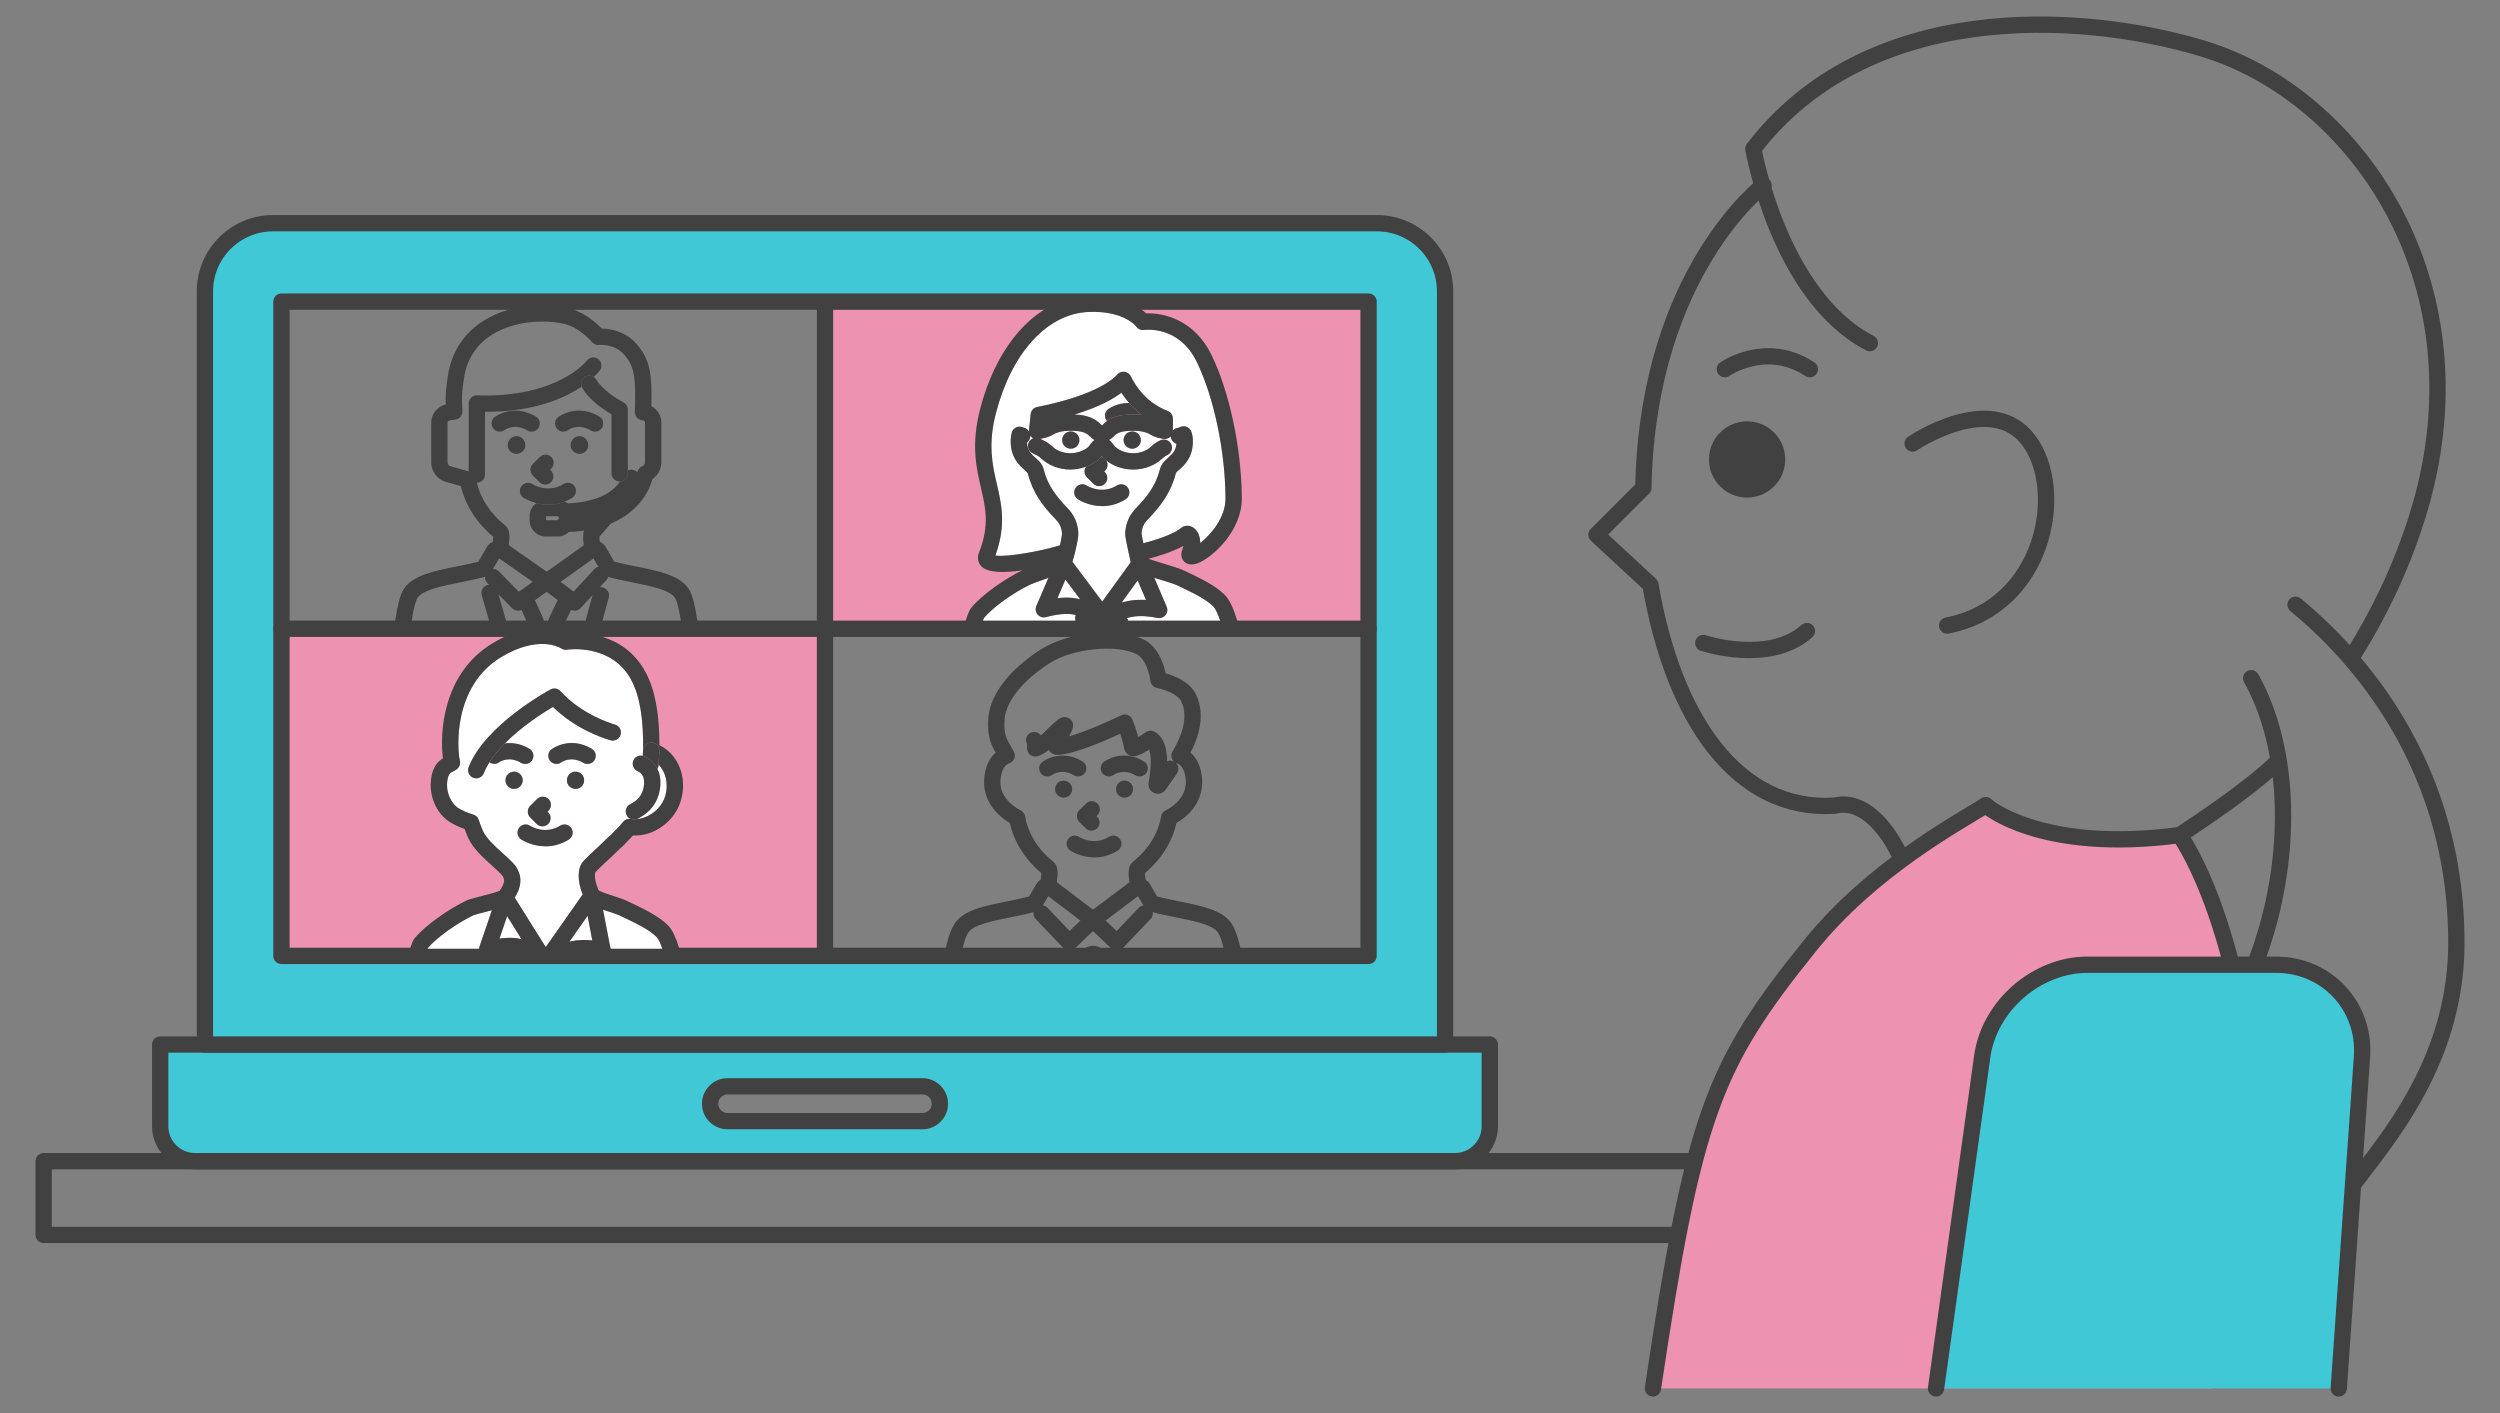 <?xml version="1.0" encoding="utf-8"?>
<!-- Generator: Adobe Illustrator 25.2.3, SVG Export Plug-In . SVG Version: 6.00 Build 0)  -->
<svg version="1.1" baseProfile="tiny" xmlns="http://www.w3.org/2000/svg" xmlns:xlink="http://www.w3.org/1999/xlink" x="0px"
	 y="0px" viewBox="0 0 230 130" overflow="visible" xml:space="preserve">
<rect x="0" y="0" width="230" height="130" fill="#808080" stroke="none"/>
<g id="footer">
</g>
<g id="back">
</g>
<g id="contents">
	<g>
		<g>
			<rect x="25.893" y="57.846" fill-rule="evenodd" fill="#ED92B1" width="50.007" height="29.961"/>
			<rect x="76.022" y="27.93" fill-rule="evenodd" fill="#ED92B1" width="50.007" height="29.961"/>
			
				<rect x="4.016" y="106.827" fill="none" stroke="#414141" stroke-width="1.5" stroke-linecap="round" stroke-linejoin="round" stroke-miterlimit="10" width="161.801" height="6.788"/>
			
				<path fill-rule="evenodd" fill="#41C8D7" stroke="#414141" stroke-width="1.5" stroke-linecap="round" stroke-linejoin="round" stroke-miterlimit="10" d="
				M14.738,96.098v7.527c0,1.761,1.441,3.202,3.202,3.202h115.92c1.761,0,3.202-1.441,3.202-3.202v-7.527H14.738z M84.867,103.145
				H66.934c-0.884,0-1.601-0.717-1.601-1.601c0-0.884,0.717-1.601,1.601-1.601h17.932c0.884,0,1.601,0.717,1.601,1.601
				C86.468,102.428,85.751,103.145,84.867,103.145z"/>
			
				<path fill-rule="evenodd" fill="#41C8D7" stroke="#414141" stroke-width="1.5" stroke-linecap="round" stroke-linejoin="round" stroke-miterlimit="10" d="
				M126.679,20.535H25.122c-3.46,0-6.269,2.809-6.269,6.269v69.294h114.095V26.804C132.948,23.344,130.139,20.535,126.679,20.535z
				 M125.908,87.942H125.9H25.893V27.749h100.014V87.942z"/>
			<g>
				<path fill="none" d="M45.354,52.348c0.004,0,0.008,0,0.012,0c0.194,0,0.389,0.075,0.536,0.225l1.833,1.872l1.272-0.918
					l-3.088-2.157L45.354,52.348z"/>
				<path fill="none" d="M54.886,34.971c0.021,0.04,0.568,1.015,2.48,2.05c0.242,0.131,0.393,0.384,0.393,0.66v5.6
					c0.183-0.087,0.398-0.105,0.603-0.023c0.109,0.044,0.202,0.111,0.275,0.192c0.002-0.011,0.004-0.021,0.007-0.031
					c0.055-0.247,0.231-0.449,0.468-0.538c0.119-0.044,0.231-0.215,0.231-0.315V38.86c0-0.074-0.087-0.173-0.16-0.184l-0.121-0.016
					c-0.395-0.052-0.68-0.403-0.65-0.8c0.011-0.143,0.014-0.372,0.019-0.742l0.002-0.128c0.033-2.258-0.059-3.354-1.07-4.431
					c-0.904-0.963-2.21-0.824-2.222-0.822c-0.258,0.035-0.516-0.069-0.68-0.272c-0.01-0.013-1.158-1.399-2.698-1.702
					c-2.402-0.471-5.059,0.003-6.767,1.211c-1.293,0.914-2.071,2.209-2.312,3.851c-0.148,1.007-0.203,1.66-0.177,2.118l0.036,0.886
					c0.016,0.387-0.267,0.723-0.65,0.774l-0.557,0.074c-0.073,0.01-0.16,0.109-0.16,0.183v3.707c0,0.115,0.131,0.288,0.242,0.319
					l1.704,0.481l0.001-6.245c0-0.204,0.083-0.398,0.229-0.539c0.146-0.142,0.331-0.23,0.547-0.21
					c7.411,0.24,10.061-3.156,10.087-3.19c0.248-0.33,0.716-0.399,1.048-0.153c0.331,0.246,0.403,0.71,0.16,1.043
					c-0.028,0.038-0.212,0.279-0.572,0.617C54.728,34.76,54.824,34.848,54.886,34.971z"/>
				<path fill="none" d="M51.574,53.53l1.2,0.895l1.902-2.061c0.104-0.112,0.233-0.186,0.371-0.22l-0.445-0.771L51.574,53.53z"/>
				<path fill="none" d="M53.65,49.592c-0.002-0.227-0.004-0.513,0.08-0.776c-0.442,0.063-0.904,0.107-1.386,0.129
					c-0.276,0.263-0.645,0.416-1.039,0.416h-1.073c-0.831,0-1.506-0.675-1.506-1.505v-0.363c0-0.494,0.243-0.93,0.612-1.205
					c-0.685-0.183-1.135-0.47-1.175-0.496c-0.345-0.229-0.438-0.695-0.208-1.04c0.229-0.344,0.693-0.437,1.037-0.21
					c0.07,0.044,1.409,0.877,2.857-0.012c0.352-0.217,0.814-0.107,1.032,0.246c0.217,0.353,0.107,0.815-0.246,1.032
					c-0.235,0.144-0.466,0.251-0.695,0.342c0.103,0.049,0.209,0.094,0.299,0.165c2.026-0.095,3.514-0.616,4.427-1.549
					c0.144-0.147,0.269-0.307,0.382-0.473c-0.014,0.001-0.026,0.008-0.04,0.008c-0.414,0-0.75-0.336-0.75-0.75v-5.43
					c-2.062-1.211-2.656-2.355-2.721-2.489c-0.011-0.023-0.009-0.047-0.018-0.07c-1.576,1.071-4.366,2.325-8.84,2.326
					c-0.02,0-0.04,0-0.059,0l-0.001,5.772c0,0.414-0.336,0.75-0.75,0.75c-0.001,0-0.002,0-0.003,0
					c0.357,1.482,1.266,2.861,2.593,3.917c0.414,0.329,0.411,0.882,0.409,1.18c-0.017,0.237-0.039,0.452-0.065,0.653l3.494,2.44
					l3.416-2.435C53.687,49.973,53.666,49.781,53.65,49.592z M53.311,41.755c-0.449,0-0.812-0.364-0.812-0.812
					s0.364-0.812,0.812-0.812s0.812,0.364,0.812,0.812S53.759,41.755,53.311,41.755z M51.36,38.366
					c0.07-0.052,1.711-1.271,3.774-0.048c0.356,0.211,0.474,0.671,0.263,1.027c-0.14,0.236-0.39,0.368-0.646,0.368
					c-0.13,0-0.262-0.034-0.382-0.105c-1.154-0.684-2.014-0.11-2.108-0.042c-0.334,0.239-0.801,0.169-1.045-0.159
					C50.972,39.076,51.034,38.615,51.36,38.366z M50.723,42.045c0.292,0.293,0.292,0.768,0,1.061l-0.112,0.112l0.082,0.082
					c0.292,0.293,0.292,0.768,0,1.061c-0.146,0.146-0.338,0.219-0.53,0.219s-0.384-0.073-0.531-0.22l-0.612-0.612
					c-0.292-0.293-0.292-0.768,0-1.061l0.643-0.642C49.955,41.753,50.43,41.752,50.723,42.045z M46.417,39.565
					c-0.334,0.239-0.802,0.169-1.045-0.159c-0.244-0.33-0.183-0.791,0.144-1.04c0.069-0.052,1.711-1.271,3.774-0.048
					c0.356,0.211,0.474,0.671,0.263,1.027c-0.14,0.236-0.39,0.368-0.646,0.368c-0.13,0-0.262-0.034-0.382-0.105
					C47.37,38.924,46.511,39.498,46.417,39.565z M46.705,40.942c0-0.449,0.364-0.812,0.812-0.812c0.449,0,0.812,0.364,0.812,0.812
					s-0.364,0.812-0.812,0.812C47.069,41.755,46.705,41.391,46.705,40.942z"/>
				<path fill="none" d="M50.227,47.856l1.079,0.005c0.041-0.077,0.094-0.145,0.157-0.203c-0.058-0.047-0.109-0.103-0.152-0.166
					l-1.078-0.005L50.227,47.856z"/>
				<path fill="#414141" d="M63.329,54.133c-0.848-1.22-2.731-1.599-4.913-2.039c-0.648-0.131-1.316-0.266-1.908-0.419l-0.768-1.331
					c-0.128-0.222-0.324-0.398-0.556-0.504c-0.015-0.118-0.027-0.234-0.036-0.344c0-0.034,0-0.089,0.001-0.139
					c0.174-0.17,0.376-0.408,0.638-0.722c0.143-0.17,0.272-0.328,0.356-0.413c0.02-0.02,0.038-0.04,0.055-0.061
					c0.926-0.383,1.712-0.903,2.352-1.558c0.846-0.864,1.265-1.8,1.472-2.521c0.493-0.341,0.822-0.926,0.822-1.518V38.86
					c0-0.631-0.374-1.208-0.916-1.495c0.001-0.069,0.002-0.145,0.003-0.226l0.002-0.145c0.034-2.383-0.048-3.94-1.477-5.462
					c-1.059-1.128-2.415-1.296-3.09-1.302c-0.51-0.532-1.722-1.626-3.314-1.939c-2.216-0.436-5.461-0.281-7.922,1.458
					c-1.618,1.144-2.631,2.824-2.931,4.858c-0.165,1.125-0.222,1.848-0.191,2.408l0.008,0.196c-0.761,0.162-1.341,0.863-1.341,1.649
					v3.707c0,0.79,0.573,1.547,1.333,1.763l1.391,0.389c0.414,1.762,1.454,3.395,2.97,4.653c0.001,0.042,0.002,0.082,0.003,0.099
					c-0.01,0.123-0.023,0.247-0.038,0.371c-0.231,0.105-0.428,0.282-0.556,0.504l-0.768,1.331c-0.592,0.153-1.26,0.288-1.91,0.419
					c-2.18,0.44-4.063,0.819-4.912,2.039c-0.168,0.242-0.568,0.828-0.932,3.738h1.512c0.289-2.218,0.572-2.768,0.651-2.882
					c0.504-0.725,2.191-1.065,3.979-1.425c0.751-0.152,1.527-0.308,2.217-0.499c-0.008,0.2,0.062,0.402,0.214,0.557l0.167,0.17
					c-0.055,0.003-0.109,0.013-0.164,0.028c-0.398,0.114-0.628,0.53-0.514,0.928l0.898,3.123h1.561l-0.92-3.2l1.257,1.284
					c0.227,0.231,0.572,0.289,0.858,0.152l0.521,1.159l-0.151,0.605h1.546l0.123-0.494c0.041-0.163,0.025-0.335-0.043-0.489
					l-0.75-1.666l1.076-0.776l1.014,0.757l-0.798,1.669c-0.076,0.159-0.093,0.34-0.05,0.511l0.126,0.488h1.549l-0.154-0.598
					l0.559-1.168c0.293,0.144,0.651,0.081,0.878-0.167l1.096-1.188l-0.851,3.121h1.555l0.79-2.9c0.109-0.4-0.127-0.812-0.526-0.921
					c-0.102-0.028-0.205-0.033-0.305-0.019l0.601-0.651c0.083-0.089,0.139-0.193,0.17-0.302c0.679,0.185,1.437,0.338,2.172,0.486
					c1.786,0.36,3.473,0.7,3.977,1.425c0.08,0.115,0.363,0.665,0.652,2.882h1.512C63.897,54.963,63.497,54.376,63.329,54.133z
					 M47.734,54.445l-1.833-1.872c-0.146-0.15-0.341-0.225-0.536-0.225c-0.004,0-0.008,0-0.012,0l0.565-0.979l3.088,2.157
					L47.734,54.445z M50.297,52.599l-3.494-2.44c0.026-0.201,0.049-0.416,0.065-0.653c0.001-0.297,0.004-0.851-0.409-1.18
					c-1.327-1.056-2.236-2.435-2.593-3.917c0.001,0,0.002,0,0.003,0c0.414,0,0.75-0.336,0.75-0.75l0.001-5.772
					c0.019,0,0.039,0,0.059,0c4.474,0,7.265-1.254,8.84-2.326c-0.13-0.358,0.018-0.763,0.369-0.931
					c0.247-0.119,0.519-0.08,0.731,0.06c0.359-0.339,0.544-0.579,0.572-0.617c0.243-0.333,0.171-0.797-0.16-1.043
					c-0.332-0.246-0.8-0.176-1.048,0.153c-0.026,0.034-2.676,3.431-10.087,3.19c-0.216-0.02-0.401,0.069-0.547,0.21
					c-0.146,0.141-0.229,0.335-0.229,0.539l-0.001,6.245l-1.704-0.481c-0.111-0.031-0.242-0.205-0.242-0.319V38.86
					c0-0.074,0.087-0.173,0.16-0.183l0.557-0.074c0.384-0.051,0.666-0.387,0.65-0.774l-0.036-0.886
					c-0.026-0.458,0.029-1.111,0.177-2.118c0.241-1.641,1.019-2.937,2.312-3.851c1.708-1.208,4.365-1.682,6.767-1.211
					c1.54,0.303,2.688,1.689,2.698,1.702c0.164,0.203,0.422,0.307,0.68,0.272c0.011-0.002,1.317-0.142,2.222,0.822
					c1.011,1.078,1.103,2.173,1.07,4.431l-0.002,0.128c-0.005,0.37-0.007,0.6-0.019,0.742c-0.03,0.397,0.255,0.748,0.65,0.8
					l0.121,0.016c0.073,0.01,0.16,0.109,0.16,0.184v3.707c0,0.1-0.112,0.271-0.231,0.315c-0.237,0.089-0.413,0.292-0.468,0.538
					c-0.002,0.01-0.004,0.021-0.007,0.031c-0.074-0.082-0.167-0.148-0.275-0.192c-0.204-0.082-0.419-0.064-0.603,0.023v0.268
					c0,0.4-0.316,0.72-0.71,0.742c-0.113,0.166-0.238,0.326-0.382,0.473c-0.913,0.933-2.401,1.454-4.427,1.549
					c-0.09-0.072-0.196-0.116-0.299-0.165c-0.524,0.207-1.03,0.293-1.489,0.293c-0.416,0-0.789-0.066-1.114-0.153
					c-0.369,0.275-0.612,0.71-0.612,1.205v0.363c0,0.83,0.675,1.505,1.506,1.505h1.073c0.394,0,0.763-0.153,1.039-0.416
					c0.482-0.022,0.944-0.066,1.386-0.129c-0.084,0.264-0.082,0.549-0.08,0.776c0.016,0.189,0.037,0.381,0.063,0.571L50.297,52.599z
					 M51.462,47.659c-0.063,0.058-0.117,0.126-0.157,0.203l-1.079-0.005l0.006-0.368l1.078,0.005
					C51.353,47.556,51.404,47.612,51.462,47.659z M54.676,52.364l-1.902,2.061l-1.2-0.895l3.027-2.157l0.445,0.771
					C54.909,52.179,54.779,52.252,54.676,52.364z"/>
				<circle fill="#414141" cx="53.311" cy="40.942" r="0.812"/>
				<path fill="#414141" d="M48.33,40.942c0-0.449-0.364-0.812-0.812-0.812c-0.449,0-0.812,0.364-0.812,0.812
					s0.364,0.812,0.812,0.812C47.966,41.755,48.33,41.391,48.33,40.942z"/>
				<path fill="#414141" d="M52.881,44.775c-0.217-0.353-0.68-0.463-1.032-0.246c-1.448,0.89-2.787,0.057-2.857,0.012
					c-0.344-0.227-0.807-0.134-1.037,0.21c-0.23,0.345-0.137,0.811,0.208,1.04c0.04,0.026,0.49,0.313,1.175,0.496
					c0.325,0.087,0.698,0.153,1.114,0.153c0.459,0,0.964-0.085,1.489-0.293c0.229-0.091,0.46-0.198,0.695-0.342
					C52.988,45.59,53.099,45.127,52.881,44.775z"/>
				<path fill="#414141" d="M49.019,43.748l0.612,0.612c0.146,0.146,0.339,0.22,0.531,0.22s0.384-0.073,0.53-0.219
					c0.293-0.293,0.293-0.768,0-1.061l-0.082-0.082l0.112-0.112c0.293-0.293,0.293-0.768,0-1.061c-0.293-0.293-0.768-0.292-1.061,0
					l-0.643,0.642C48.726,42.98,48.726,43.455,49.019,43.748z"/>
				<path fill="#414141" d="M52.261,39.565c0.094-0.067,0.954-0.641,2.108,0.042c0.12,0.071,0.251,0.105,0.382,0.105
					c0.256,0,0.505-0.131,0.646-0.368c0.211-0.356,0.094-0.816-0.263-1.027c-2.063-1.223-3.704-0.004-3.774,0.048
					c-0.326,0.249-0.388,0.71-0.144,1.04C51.46,39.734,51.927,39.805,52.261,39.565z"/>
				<path fill="#414141" d="M48.524,39.608c0.12,0.071,0.251,0.105,0.382,0.105c0.256,0,0.506-0.131,0.646-0.368
					c0.211-0.356,0.094-0.816-0.263-1.027c-2.062-1.222-3.705-0.004-3.774,0.048c-0.326,0.249-0.388,0.71-0.144,1.04
					c0.243,0.328,0.71,0.398,1.045,0.159C46.511,39.498,47.37,38.924,48.524,39.608z"/>
				<path fill="#414141" d="M56.259,38.119v5.43c0,0.414,0.336,0.75,0.75,0.75c0.014,0,0.026-0.007,0.04-0.008
					c0.395-0.022,0.71-0.342,0.71-0.742v-0.268v-5.6c0-0.275-0.151-0.528-0.393-0.66c-1.913-1.036-2.459-2.011-2.48-2.05
					c-0.061-0.123-0.158-0.211-0.265-0.282c-0.212-0.14-0.484-0.179-0.731-0.06c-0.351,0.168-0.5,0.573-0.369,0.931
					c0.008,0.023,0.007,0.047,0.018,0.07C53.603,35.764,54.197,36.908,56.259,38.119z"/>
			</g>
			<g>
				<path fill="#FFFFFF" d="M57.008,84.228c-0.26-0.123-0.693-0.262-1.111-0.398c-0.143-0.046-0.283-0.092-0.42-0.137l0.689,3.58
					c0.001,0.003-0.001,0.006,0,0.008h4.768c-0.171-0.503-0.347-0.888-0.524-1.072C59.738,85.511,58.35,84.859,57.008,84.228z"/>
				<path fill="#FFFFFF" d="M52.385,86.641c0.069-0.021,0.136-0.039,0.201-0.052c0.637-0.13,1.306-0.129,1.907-0.073l-0.435-2.26
					L52.385,86.641z"/>
				<path fill="#FFFFFF" d="M45.256,83.742c-0.211,0.057-0.438,0.116-0.678,0.177c-0.38,0.098-0.9,0.232-1.02,0.284
					c-1.564,0.748-3.408,2.077-4.229,3.046c-0.005,0.009-0.01,0.023-0.015,0.032h4.757c0.005-0.059,0.015-0.119,0.035-0.177
					L45.256,83.742z"/>
				<path fill="#FFFFFF" d="M57.644,74.994c-0.185-0.37-0.035-0.821,0.335-1.006c0.561-0.28,1.212-0.751,1.278-1.909
					c0.048-0.833-0.458-1.073-0.561-1.112c-0.38-0.147-0.582-0.574-0.444-0.957c0.132-0.365,0.512-0.56,0.881-0.467l0.028-0.498
					c0.052-2.921-0.308-5.05-1.099-6.509c-1.805-3.326-5.742-2.787-5.91-2.763c-0.188,0.029-0.381-0.017-0.537-0.124
					c-0.074-0.048-2.048-1.281-5.519,0.812c-4.445,2.683-4.051,8.482-3.789,9.513c0.059,0.231,0.003,0.477-0.148,0.662
					c-0.145,0.176-0.324,0.262-0.468,0.331c-0.236,0.113-0.44,0.21-0.531,0.794c-0.197,1.261,0.448,2.156,0.859,2.487
					c0.369,0.296,1.216,0.624,1.475,0.683c0.258,0.059,0.465,0.249,0.546,0.5c0.095,0.292,0.201,0.578,0.317,0.856
					c0.018,0.029,0.048,0.112,0.062,0.144c0.308,0.706,1.119,1.436,1.834,2.08c0.333,0.3,0.655,0.59,0.927,0.872
					c0.319,0.329,0.537,0.722,0.646,1.167c0.137,0.641-0.023,1.317-0.474,2.03l2.852,4.557l3.398-4.845
					c-0.517-1.303-0.492-2.462,0.086-3.087c0.347-0.361,0.652-0.646,1.028-0.996c0.338-0.314,0.734-0.683,1.269-1.21c0,0,0,0,0,0
					c0,0,0.084-0.074,0.169-0.145l0.122-0.103c0.17-0.195,0.318-0.343,0.447-0.472c0.17-0.17,0.303-0.303,0.613-0.679
					c0.165-0.201,0.423-0.293,0.68-0.258C57.863,75.272,57.726,75.158,57.644,74.994z M46.503,71.786
					c0-0.438,0.355-0.793,0.793-0.793c0.438,0,0.793,0.355,0.793,0.793c0,0.438-0.355,0.793-0.793,0.793
					C46.858,72.578,46.503,72.224,46.503,71.786z M52.328,77.24c-0.757,0.466-1.494,0.622-2.14,0.622
					c-1.266,0-2.186-0.599-2.243-0.637c-0.345-0.23-0.438-0.695-0.208-1.04c0.229-0.344,0.691-0.437,1.036-0.21
					c0.068,0.043,1.368,0.851,2.768-0.012c0.352-0.217,0.815-0.108,1.032,0.246C52.791,76.561,52.681,77.022,52.328,77.24z
					 M50.435,74.74c0.293,0.293,0.293,0.768,0,1.061c-0.146,0.146-0.339,0.22-0.531,0.22s-0.384-0.073-0.53-0.219l-0.597-0.597
					c-0.141-0.141-0.22-0.332-0.22-0.531c0-0.199,0.079-0.39,0.22-0.53l0.627-0.627c0.293-0.293,0.768-0.293,1.061,0
					s0.293,0.768,0,1.061l-0.096,0.097L50.435,74.74z M52.948,72.578c-0.438,0-0.793-0.355-0.793-0.793
					c0-0.438,0.355-0.793,0.793-0.793c0.438,0,0.793,0.355,0.793,0.793C53.741,72.224,53.386,72.578,52.948,72.578z M54.703,69.917
					c-0.14,0.236-0.39,0.368-0.646,0.368c-0.13,0-0.262-0.034-0.382-0.105c-1.117-0.663-1.947-0.108-2.037-0.042
					c-0.334,0.238-0.802,0.169-1.045-0.16c-0.244-0.33-0.183-0.791,0.144-1.04c0.068-0.051,1.679-1.249,3.703-0.048
					C54.796,69.101,54.914,69.562,54.703,69.917z M57.094,67.594c-0.116,0.398-0.532,0.626-0.93,0.511
					c-0.755-0.22-3.25-1.062-5.293-3.072c-0.902,0.535-2.87,1.789-4.432,3.365c0.626-0.086,1.405-0.021,2.269,0.492
					c0.356,0.211,0.474,0.671,0.263,1.027c-0.14,0.236-0.39,0.368-0.646,0.368c-0.13,0-0.262-0.034-0.382-0.105
					c-1.117-0.662-1.946-0.108-2.036-0.042c-0.27,0.193-0.624,0.175-0.88-0.01c-0.207,0.328-0.382,0.662-0.514,1.001
					c-0.116,0.296-0.399,0.477-0.699,0.477c-0.091,0-0.184-0.017-0.273-0.051c-0.386-0.151-0.576-0.586-0.426-0.972
					c1.521-3.888,7.292-7.021,7.537-7.152c0.305-0.162,0.68-0.098,0.911,0.157c1.889,2.088,4.514,2.929,5.021,3.077
					C56.981,66.78,57.209,67.196,57.094,67.594z"/>
				<path fill="#FFFFFF" d="M60.485,70.749c0.185,0.377,0.303,0.842,0.27,1.414c-0.082,1.442-0.791,2.508-2.105,3.166
					c-0.049,0.025-0.102,0.023-0.154,0.036c1.1-0.044,2.378-0.893,2.729-2.214c0.286-1.075,0.005-2.152-0.634-2.809l-0.005,0.086
					C60.58,70.547,60.54,70.653,60.485,70.749z"/>
				<path fill="#FFFFFF" d="M45.95,86.347c0.344-0.047,0.671-0.071,0.979-0.071c0.171,0,0.341,0.007,0.507,0.023
					c0.183,0.018,0.37,0.063,0.559,0.129l-1.34-2.142L45.95,86.347z"/>
				<circle fill="#414141" cx="52.948" cy="71.786" r="0.793"/>
				<circle fill="#414141" cx="47.296" cy="71.786" r="0.793"/>
				<path fill="#414141" d="M51.542,75.962c-1.4,0.863-2.7,0.055-2.768,0.012c-0.345-0.226-0.807-0.133-1.036,0.21
					c-0.23,0.345-0.137,0.81,0.208,1.04c0.057,0.038,0.977,0.637,2.243,0.637c0.646,0,1.382-0.156,2.14-0.622
					c0.353-0.217,0.463-0.679,0.246-1.032C52.357,75.854,51.894,75.745,51.542,75.962z"/>
				<path fill="#414141" d="M50.464,73.517c-0.293-0.293-0.768-0.293-1.061,0l-0.627,0.627c-0.141,0.141-0.22,0.332-0.22,0.53
					c0,0.199,0.079,0.39,0.22,0.531l0.597,0.597c0.146,0.146,0.338,0.219,0.53,0.219s0.384-0.073,0.531-0.22
					c0.292-0.293,0.292-0.768,0-1.061l-0.066-0.066l0.096-0.097C50.757,74.285,50.757,73.81,50.464,73.517z"/>
				<path fill="#414141" d="M54.44,68.89c-2.023-1.2-3.635-0.003-3.703,0.048c-0.326,0.249-0.388,0.71-0.144,1.04
					c0.243,0.329,0.71,0.398,1.045,0.16c0.09-0.066,0.92-0.62,2.037,0.042c0.12,0.071,0.251,0.105,0.382,0.105
					c0.256,0,0.505-0.131,0.646-0.368C54.914,69.562,54.796,69.101,54.44,68.89z"/>
				<path fill="#414141" d="M45.907,70.138c0.09-0.066,0.919-0.62,2.036,0.042c0.12,0.071,0.251,0.105,0.382,0.105
					c0.256,0,0.505-0.131,0.646-0.368c0.211-0.356,0.094-0.816-0.263-1.027c-0.864-0.513-1.643-0.578-2.269-0.492
					c-0.539,0.544-1.031,1.124-1.412,1.729C45.283,70.313,45.636,70.331,45.907,70.138z"/>
				<path fill="#414141" d="M45.322,59.175c-4.691,2.831-4.856,8.443-4.573,10.592c-0.387,0.236-0.906,0.706-1.071,1.76
					c-0.283,1.812,0.579,3.227,1.403,3.888c0.474,0.38,1.185,0.682,1.66,0.848c0.071,0.198,0.144,0.385,0.215,0.55
					c0.033,0.099,0.067,0.18,0.105,0.251c0.444,0.987,1.371,1.821,2.189,2.559c0.307,0.276,0.603,0.542,0.854,0.801
					c0.132,0.136,0.222,0.298,0.262,0.459c0.055,0.259-0.087,0.637-0.401,1.074c-0.375,0.153-1.227,0.372-1.761,0.509
					c-0.695,0.179-1.068,0.277-1.285,0.379c-1.524,0.729-3.719,2.2-4.784,3.493c-0.021,0.027-0.042,0.055-0.06,0.083
					c-0.123,0.199-0.237,0.506-0.348,0.859h1.588c0.005-0.009,0.01-0.023,0.015-0.032c0.82-0.969,2.665-2.298,4.229-3.046
					c0.12-0.052,0.64-0.186,1.02-0.284c0.241-0.062,0.467-0.121,0.678-0.177l-1.149,3.362c-0.02,0.058-0.029,0.117-0.035,0.177
					h12.094c0-0.003,0.001-0.006,0-0.008l-0.689-3.58c0.137,0.045,0.277,0.091,0.42,0.137c0.418,0.136,0.851,0.275,1.111,0.398
					c1.342,0.631,2.729,1.283,3.402,1.981c0.177,0.183,0.352,0.569,0.524,1.072h1.565c-0.298-0.97-0.629-1.718-1.008-2.112
					c-0.865-0.898-2.379-1.61-3.844-2.298c-0.346-0.163-0.803-0.311-1.287-0.467c-0.461-0.149-0.983-0.319-1.218-0.449
					c-0.02-0.012-0.043-0.029-0.071-0.05c-0.432-0.982-0.357-1.576-0.287-1.674c0.316-0.33,0.604-0.598,0.958-0.926
					c0.346-0.322,0.753-0.7,1.259-1.202L57.121,78c0.087-0.073,0.172-0.148,0.196-0.172c0.218-0.238,0.353-0.373,0.47-0.49
					c0.141-0.141,0.259-0.259,0.446-0.473c1.95,0.101,3.912-1.333,4.442-3.328c0.558-2.096-0.313-4.166-2.008-4.98
					c0.004-2.93-0.417-5.138-1.286-6.738c-2.034-3.75-6.092-3.659-7.185-3.562c-0.235-0.118-0.621-0.277-1.138-0.386h-2.461
					C47.652,58.046,46.556,58.431,45.322,59.175z M47.437,86.3c-0.166-0.016-0.336-0.023-0.507-0.023
					c-0.308,0-0.635,0.024-0.979,0.071l0.705-2.06l1.34,2.142C47.806,86.363,47.619,86.317,47.437,86.3z M52.586,86.588
					c-0.065,0.013-0.132,0.031-0.201,0.052l1.673-2.385l0.435,2.26C53.892,86.459,53.223,86.458,52.586,86.588z M60.661,69.11
					l-0.069,1.232c0.639,0.657,0.92,1.734,0.634,2.809c-0.352,1.321-1.629,2.17-2.729,2.214c-0.061,0.015-0.12,0.043-0.181,0.043
					c-0.103,0-0.203-0.028-0.296-0.069c-0.257-0.035-0.515,0.058-0.68,0.258c-0.31,0.376-0.443,0.509-0.613,0.679
					c-0.129,0.128-0.277,0.276-0.447,0.472l-0.122,0.103c-0.085,0.071-0.169,0.145-0.169,0.145c0,0,0,0,0,0
					c-0.535,0.528-0.931,0.896-1.269,1.21c-0.376,0.35-0.682,0.635-1.028,0.996c-0.578,0.625-0.603,1.784-0.086,3.087l-3.398,4.845
					l-2.852-4.557c0.45-0.713,0.61-1.39,0.474-2.03c-0.11-0.446-0.327-0.838-0.646-1.167c-0.272-0.281-0.594-0.572-0.927-0.872
					c-0.715-0.644-1.526-1.375-1.834-2.08c-0.014-0.031-0.043-0.115-0.062-0.144c-0.117-0.279-0.223-0.564-0.317-0.856
					c-0.081-0.251-0.289-0.441-0.546-0.5c-0.259-0.059-1.106-0.387-1.475-0.683c-0.412-0.331-1.056-1.226-0.859-2.487
					c0.091-0.583,0.295-0.681,0.531-0.794c0.144-0.069,0.323-0.155,0.468-0.331c0.152-0.185,0.207-0.43,0.148-0.662
					c-0.262-1.031-0.656-6.83,3.789-9.513c3.47-2.093,5.444-0.86,5.519-0.812c0.156,0.107,0.349,0.153,0.537,0.124
					c0.168-0.024,4.105-0.563,5.91,2.763c0.791,1.459,1.151,3.588,1.099,6.509l0.001-0.017c0.023-0.414,0.382-0.711,0.791-0.707
					C60.367,68.343,60.684,68.697,60.661,69.11z"/>
				<path fill="#414141" d="M56.583,66.664c-0.507-0.147-3.131-0.989-5.021-3.077c-0.231-0.255-0.606-0.319-0.911-0.157
					c-0.245,0.131-6.016,3.264-7.537,7.152c-0.15,0.386,0.04,0.821,0.426,0.972c0.089,0.035,0.182,0.051,0.273,0.051
					c0.3,0,0.583-0.181,0.699-0.477c0.132-0.339,0.308-0.673,0.514-1.001c0.381-0.605,0.873-1.185,1.412-1.729
					c1.562-1.576,3.53-2.831,4.432-3.365c2.042,2.01,4.538,2.852,5.293,3.072c0.398,0.115,0.814-0.113,0.93-0.511
					S56.981,66.78,56.583,66.664z"/>
				<path fill="#414141" d="M59.163,69.026l-0.001,0.017l-0.028,0.498c0.018,0.005,0.036,0.001,0.053,0.007
					c0.377,0.126,0.958,0.509,1.298,1.201c0.054-0.097,0.094-0.202,0.101-0.321l0.005-0.086l0.069-1.232
					c0.023-0.414-0.293-0.768-0.707-0.791C59.544,68.315,59.186,68.613,59.163,69.026z"/>
				<path fill="#414141" d="M60.755,72.164c0.033-0.573-0.085-1.037-0.27-1.414c-0.34-0.692-0.921-1.075-1.298-1.201
					c-0.018-0.006-0.036-0.002-0.053-0.007c-0.369-0.092-0.748,0.102-0.881,0.467c-0.138,0.383,0.064,0.81,0.444,0.957
					c0.102,0.04,0.608,0.279,0.561,1.112c-0.066,1.158-0.718,1.629-1.278,1.909c-0.371,0.186-0.521,0.636-0.335,1.006
					c0.082,0.164,0.219,0.278,0.375,0.346c0.094,0.041,0.193,0.069,0.296,0.069c0.061,0,0.12-0.027,0.181-0.043
					c0.052-0.013,0.104-0.012,0.154-0.036C59.965,74.671,60.673,73.606,60.755,72.164z"/>
			</g>
			<g>
				<path fill="#FFFFFF" d="M108.234,53.822c-0.267-0.125-0.997-0.347-1.641-0.542c-0.14-0.042-0.273-0.083-0.4-0.122l1.142,2.663
					c0.11,0.256,0.068,0.553-0.108,0.77c-0.177,0.216-0.46,0.318-0.732,0.26c-0.643-0.132-1.579-0.256-2.393-0.09
					c-0.125,0.025-0.268,0.058-0.422,0.095c0.066,0.089,0.104,0.191,0.126,0.297h8.471c-0.209-0.631-0.429-1.121-0.652-1.353
					C110.956,55.103,109.572,54.452,108.234,53.822z"/>
				<path fill="#FFFFFF" d="M91.639,37.951c-0.774,2.948-0.343,4.807,0.074,6.604c0.43,1.855,0.874,3.771-0.143,6.553
					c1.024,0.173,4.189-0.394,5.947-0.938c0.091-0.406,0.173-0.849,0.186-1.005c0.001-0.265-0.049-0.834-0.521-1.321
					c-1.25-1.29-2.173-2.51-2.613-4.275c-0.087-0.142-0.176-0.219-0.298-0.326c-0.477-0.416-1.362-1.19-1.281-2.82
					c0.012-0.239,0.042-0.447,0.088-0.619c0.059-0.214,0.209-0.392,0.412-0.485c0.203-0.093,0.436-0.091,0.637,0.005
					c0.221,0.04,0.417,0.179,0.537,0.363c0-0.028,0-0.056,0.003-0.084c0.045-0.501,0.101-1.031,0.154-1.508
					c0.036-0.325,0.279-0.589,0.6-0.652c5.925-1.169,7.314-2.924,7.327-2.942c0.156-0.207,0.411-0.328,0.675-0.301
					c0.259,0.025,0.492,0.175,0.606,0.408c1.02,2.071,2.559,2.889,3.386,3.192c0.293,0.107,0.489,0.386,0.492,0.698
					c0.002,0.31,0.003,0.703-0.003,1.108c0.118-0.131,0.283-0.222,0.472-0.243c0.025-0.003,0.046-0.008,0.062-0.017
					c0.096-0.047,0.17-0.075,0.225-0.093c0.369-0.118,0.762,0.06,0.917,0.412c0.089,0.202,0.141,0.457,0.156,0.758
					c0.081,1.63-0.804,2.404-1.28,2.819c-0.118,0.103-0.211,0.184-0.268,0.262c-0.471,1.83-1.394,3.05-2.644,4.34
					c-0.473,0.487-0.523,1.057-0.522,1.279c0.011,0.104,0.078,0.448,0.163,0.86c1.095-0.284,2.799-0.833,3.453-1.394
					c0.331-0.282,0.805-0.292,1.18-0.024c0.349,0.25,0.605,0.739,0.6,1.395c0.975-0.763,2.342-2.344,2.33-4.119
					c-0.029-4.377-1.066-9.303-2.644-12.547c-1.63-3.353-4.712-2.955-4.842-2.937c-0.284,0.041-0.561-0.08-0.723-0.31
					c-0.039-0.052-1.143-1.472-4.361-1.35C96.372,28.841,93.1,32.387,91.639,37.951z"/>
				<path fill="#FFFFFF" d="M103.193,55.431c0.242-0.061,0.456-0.109,0.609-0.141c0,0,0,0,0,0c0.542-0.11,1.107-0.125,1.634-0.094
					l-0.772-1.799L103.193,55.431z"/>
				<path fill="#FFFFFF" d="M98.97,56.579c-0.168-0.041-0.325-0.07-0.461-0.083c-0.636-0.061-1.406,0.041-2.28,0.278
					c-0.279,0.075-0.574-0.015-0.762-0.232s-0.236-0.523-0.123-0.787l1.112-2.592c-0.059,0.021-0.119,0.042-0.18,0.064
					c-0.613,0.218-1.307,0.465-1.497,0.555c-1.567,0.749-3.413,2.079-4.233,3.047c-0.047,0.084-0.094,0.197-0.141,0.324h8.568
					C98.897,56.966,98.892,56.761,98.97,56.579z"/>
				<path fill="#FFFFFF" d="M101.347,39.128c0.021-0.003,0.042-0.005,0.063-0.006c0.141-0.155,0.291-0.28,0.445-0.392
					c-0.013-0.015-0.031-0.022-0.043-0.038c-0.251-0.33-0.188-0.8,0.142-1.051c0.046-0.034,0.81-0.583,1.923-0.566
					c-0.243-0.282-0.483-0.587-0.707-0.939c-0.729,0.55-2.042,1.306-4.319,2.003c1.023,0.043,1.818,0.258,2.491,0.968l-0.001,0.021
					C101.342,39.128,101.345,39.128,101.347,39.128z"/>
				<path fill="#FFFFFF" d="M97.284,55.035c0.301-0.037,0.589-0.056,0.861-0.056c0.171,0,0.341,0.007,0.507,0.023
					c0.226,0.022,0.471,0.07,0.725,0.133l-1.359-1.813L97.284,55.035z"/>
				<path fill="#FFFFFF" d="M103.528,49.293c-0.002-0.026-0.007-0.138-0.006-0.164c0-0.41,0.09-1.448,0.945-2.33
					c1.082-1.116,1.876-2.155,2.235-3.594c0.054-0.217,0.148-0.417,0.28-0.594c0.153-0.208,0.323-0.356,0.487-0.5
					c0.348-0.304,0.707-0.617,0.764-1.29c-0.273-0.086-0.483-0.327-0.518-0.63c-0.002-0.019-0.003-0.037-0.004-0.056
					c-0.027,0.03-0.057,0.059-0.089,0.084c-0.175,0.14-0.403,0.192-0.622,0.149l-0.338-0.07c-0.291-0.061-0.581-0.176-0.861-0.343
					c-0.354-0.211-0.874-0.328-1.464-0.328c-1.046,0-1.5,0.124-1.864,0.508c-0.136,0.144-0.285,0.258-0.441,0.34
					c0.212,0.157,0.351,0.356,0.438,0.481c0.29,0.386,0.99,0.738,1.795,0.738c0.625,0,1.255-0.236,1.645-0.617
					c0.202-0.197,0.426-0.36,0.667-0.483l0.154-0.079c0.367-0.187,0.82-0.042,1.009,0.328c0.188,0.369,0.041,0.821-0.328,1.009
					l-0.154,0.079c-0.105,0.053-0.205,0.126-0.298,0.218c-0.67,0.655-1.677,1.045-2.694,1.045c-0.948,0-1.852-0.32-2.487-0.83
					c0.175,0.289,0.151,0.664-0.098,0.913l-0.096,0.097l0.066,0.066c0.293,0.293,0.293,0.768,0,1.061
					c-0.146,0.146-0.339,0.22-0.531,0.22s-0.384-0.073-0.53-0.219l-0.597-0.597c-0.141-0.141-0.22-0.332-0.22-0.531
					c0-0.167,0.067-0.323,0.169-0.454c-0.46,0.168-0.963,0.274-1.482,0.274c-1.017,0-2.023-0.391-2.693-1.044
					c-0.094-0.092-0.194-0.166-0.299-0.219l-0.484-0.247c-0.369-0.188-0.516-0.64-0.328-1.009c0.086-0.168,0.227-0.291,0.389-0.356
					c-0.046-0.026-0.09-0.057-0.13-0.093c-0.048-0.042-0.089-0.09-0.125-0.142c0.001,0.042-0.003,0.085-0.01,0.128
					c-0.038,0.208-0.145,0.384-0.294,0.499c0.026,0.748,0.404,1.078,0.771,1.398c0.166,0.145,0.336,0.294,0.49,0.503
					c0.129,0.174,0.223,0.374,0.277,0.589c0.359,1.441,1.153,2.479,2.235,3.595c0.855,0.881,0.946,1.919,0.945,2.325
					c0,0.067-0.002,0.117-0.006,0.167c-0.029,0.337-0.196,1.153-0.322,1.638c-0.003,0.015-0.007,0.029-0.012,0.043l-0.201,0.708
					l2.744,3.66l2.618-3.621C103.866,51.013,103.551,49.561,103.528,49.293z M104.164,41.281c-0.438,0-0.793-0.355-0.793-0.793
					c0-0.438,0.355-0.793,0.793-0.793c0.438,0,0.793,0.355,0.793,0.793C104.957,40.926,104.602,41.281,104.164,41.281z
					 M101.405,46.564c-1.266,0-2.186-0.599-2.243-0.637c-0.345-0.229-0.438-0.695-0.208-1.04c0.229-0.344,0.693-0.437,1.036-0.21
					c0.067,0.043,1.367,0.85,2.768-0.012c0.353-0.217,0.815-0.107,1.032,0.246c0.217,0.353,0.107,0.815-0.246,1.032
					C102.787,46.408,102.051,46.564,101.405,46.564z"/>
				<path fill="#FFFFFF" d="M101.363,41.982c-0.015,0.018-0.037,0.031-0.053,0.049c0.052,0.012,0.103,0.021,0.153,0.044
					C101.433,42.042,101.391,42.017,101.363,41.982z"/>
				<path fill="#FFFFFF" d="M100.688,40.476c-0.154-0.083-0.301-0.195-0.436-0.337c-0.365-0.386-0.818-0.509-1.865-0.509
					c-0.59,0-1.109,0.116-1.463,0.328c-0.282,0.167-0.572,0.283-0.862,0.343l-0.354,0.073l0.438,0.224
					c0.241,0.123,0.465,0.286,0.667,0.483c0.389,0.38,1.02,0.617,1.644,0.617c0.805,0,1.506-0.353,1.757-0.684
					C100.327,40.856,100.478,40.64,100.688,40.476z M98.512,41.281c-0.438,0-0.793-0.355-0.793-0.793
					c0-0.438,0.355-0.793,0.793-0.793c0.438,0,0.793,0.355,0.793,0.793C99.305,40.926,98.95,41.281,98.512,41.281z"/>
				<circle fill="#414141" cx="104.164" cy="40.488" r="0.793"/>
				<circle fill="#414141" cx="98.512" cy="40.488" r="0.793"/>
				<path fill="#414141" d="M103.79,44.911c-0.217-0.353-0.679-0.462-1.032-0.246c-1.401,0.862-2.701,0.055-2.768,0.012
					c-0.343-0.226-0.808-0.133-1.036,0.21c-0.23,0.345-0.137,0.811,0.208,1.04c0.057,0.038,0.977,0.637,2.243,0.637
					c0.646,0,1.382-0.156,2.14-0.622C103.897,45.726,104.007,45.264,103.79,44.911z"/>
				<path fill="#414141" d="M99.993,43.908l0.597,0.597c0.146,0.146,0.338,0.219,0.53,0.219s0.384-0.073,0.531-0.22
					c0.292-0.293,0.292-0.768,0-1.061l-0.066-0.066l0.096-0.097c0.249-0.249,0.273-0.625,0.098-0.913
					c-0.114-0.092-0.221-0.188-0.316-0.292c-0.049-0.023-0.1-0.033-0.153-0.044c-0.334,0.387-0.814,0.69-1.368,0.892
					c-0.102,0.131-0.169,0.286-0.169,0.454C99.773,43.576,99.853,43.767,99.993,43.908z"/>
				<path fill="#414141" d="M101.954,37.641c-0.33,0.251-0.393,0.722-0.142,1.051c0.012,0.016,0.03,0.023,0.043,0.038
					c0.671-0.487,1.471-0.6,2.483-0.6c0.237,0,0.467,0.014,0.688,0.041c-0.382-0.292-0.772-0.659-1.149-1.096
					C102.764,37.058,102,37.606,101.954,37.641z"/>
				<path fill="#414141" d="M90.188,37.57c-0.868,3.306-0.373,5.441,0.063,7.324c0.428,1.846,0.798,3.441-0.18,5.938
					c-0.186,0.474-0.105,0.939,0.221,1.277c0.599,0.62,2.162,0.594,3.757,0.359c-1.52,0.742-3.652,2.182-4.698,3.451
					c-0.022,0.026-0.042,0.054-0.06,0.083c-0.159,0.259-0.311,0.656-0.456,1.151h1.568c0.047-0.127,0.094-0.24,0.141-0.324
					c0.82-0.969,2.666-2.298,4.233-3.047c0.19-0.09,0.884-0.337,1.497-0.555c0.062-0.022,0.122-0.043,0.18-0.064l-1.112,2.592
					c-0.113,0.264-0.065,0.57,0.123,0.787s0.483,0.308,0.762,0.232c0.875-0.237,1.645-0.339,2.28-0.278
					c0.136,0.013,0.293,0.043,0.461,0.083c-0.077,0.181-0.072,0.387,0.002,0.573h4.835c-0.022-0.106-0.06-0.208-0.126-0.297
					c0.154-0.038,0.297-0.07,0.422-0.095c0.813-0.166,1.75-0.042,2.393,0.09c0.272,0.058,0.555-0.044,0.732-0.26
					c0.177-0.216,0.218-0.513,0.108-0.77l-1.142-2.663c0.127,0.039,0.26,0.079,0.4,0.122c0.644,0.195,1.374,0.417,1.641,0.542
					c1.338,0.629,2.722,1.28,3.392,1.977c0.223,0.232,0.443,0.723,0.652,1.353h1.566c-0.33-1.088-0.702-1.942-1.137-2.393
					c-0.862-0.896-2.373-1.606-3.845-2.299c-0.355-0.167-1.04-0.375-1.833-0.615c-0.44-0.134-0.987-0.3-1.378-0.435
					c0.838-0.22,2.221-0.633,3.233-1.19c-0.021,0.094-0.054,0.2-0.102,0.319c-0.251,0.629,0.035,1.003,0.169,1.135
					c0.219,0.214,0.63,0.405,1.34,0.105c1.346-0.571,3.976-2.976,3.957-5.947c-0.03-4.584-1.127-9.763-2.795-13.193
					c-1.554-3.198-4.402-3.883-6.001-3.805c-0.347-0.334-1.01-0.832-2.048-1.193h-5.582C94.358,28.844,91.535,32.439,90.188,37.57z
					 M104.539,30.047c0.162,0.229,0.439,0.351,0.723,0.31c0.13-0.018,3.212-0.416,4.842,2.937c1.577,3.245,2.615,8.17,2.644,12.547
					c0.012,1.774-1.355,3.356-2.33,4.119c0.006-0.655-0.25-1.145-0.6-1.395c-0.375-0.268-0.849-0.258-1.18,0.024
					c-0.653,0.56-2.358,1.11-3.453,1.394c-0.085-0.412-0.152-0.756-0.163-0.86c0-0.222,0.05-0.792,0.522-1.279
					c1.25-1.29,2.173-2.511,2.644-4.34c0.057-0.078,0.15-0.159,0.268-0.262c0.476-0.416,1.361-1.189,1.28-2.819
					c-0.015-0.301-0.067-0.556-0.156-0.758c-0.155-0.352-0.548-0.53-0.917-0.412c-0.055,0.018-0.129,0.046-0.225,0.093
					c-0.017,0.008-0.038,0.014-0.062,0.017c-0.189,0.021-0.354,0.112-0.472,0.243c0.006-0.405,0.005-0.798,0.003-1.108
					c-0.002-0.312-0.198-0.591-0.492-0.698c-0.827-0.303-2.366-1.121-3.386-3.192c-0.115-0.233-0.348-0.383-0.606-0.408
					c-0.264-0.027-0.519,0.094-0.675,0.301c-0.013,0.018-1.402,1.772-7.327,2.942c-0.321,0.063-0.564,0.328-0.6,0.652
					c-0.054,0.477-0.109,1.007-0.154,1.508c-0.002,0.028-0.003,0.057-0.003,0.084c-0.121-0.184-0.316-0.323-0.537-0.363
					c-0.201-0.096-0.434-0.098-0.637-0.005c-0.202,0.093-0.353,0.271-0.412,0.485c-0.046,0.172-0.076,0.38-0.088,0.619
					c-0.081,1.63,0.804,2.404,1.281,2.82c0.123,0.107,0.211,0.184,0.298,0.326c0.44,1.765,1.363,2.986,2.613,4.275
					c0.473,0.487,0.523,1.057,0.521,1.321c-0.013,0.156-0.095,0.599-0.186,1.005c-1.757,0.543-4.922,1.111-5.947,0.938
					c1.017-2.782,0.573-4.698,0.143-6.553c-0.417-1.797-0.848-3.656-0.074-6.604c1.461-5.564,4.733-9.11,8.539-9.254
					C103.396,28.575,104.5,29.995,104.539,30.047z M98.851,38.138c2.276-0.697,3.59-1.453,4.319-2.003
					c0.225,0.352,0.464,0.657,0.707,0.939c0.377,0.437,0.767,0.804,1.149,1.096c-0.221-0.027-0.451-0.041-0.688-0.041
					c-1.012,0-1.812,0.114-2.483,0.6c-0.154,0.112-0.304,0.237-0.445,0.392c-0.021,0.001-0.042,0.003-0.063,0.006
					c-0.002,0-0.005,0-0.007,0l0.001-0.021C100.669,38.396,99.874,38.182,98.851,38.138z M98.46,41.697
					c-0.625,0-1.255-0.237-1.644-0.617c-0.202-0.198-0.427-0.36-0.667-0.483l-0.438-0.224l0.354-0.073
					c0.29-0.061,0.58-0.176,0.862-0.343c0.354-0.211,0.873-0.328,1.463-0.328c1.046,0,1.5,0.124,1.865,0.509
					c0.135,0.142,0.281,0.254,0.436,0.337c-0.211,0.164-0.362,0.38-0.472,0.538C99.966,41.345,99.265,41.697,98.46,41.697z
					 M98.652,55.002c-0.167-0.016-0.336-0.023-0.507-0.023c-0.272,0-0.56,0.019-0.861,0.056l0.734-1.712l1.359,1.813
					C99.124,55.072,98.878,55.024,98.652,55.002z M98.663,51.682l0.201-0.708c0.005-0.014,0.009-0.029,0.012-0.043
					c0.126-0.485,0.293-1.3,0.322-1.638c0.004-0.05,0.006-0.1,0.006-0.167c0-0.405-0.09-1.443-0.945-2.325
					c-1.082-1.116-1.876-2.154-2.235-3.595c-0.054-0.216-0.148-0.416-0.277-0.589c-0.153-0.209-0.324-0.358-0.49-0.503
					c-0.367-0.32-0.745-0.65-0.771-1.398c0.149-0.114,0.256-0.291,0.294-0.499c0.007-0.043,0.011-0.085,0.01-0.128
					c0.035,0.052,0.077,0.1,0.125,0.142c0.04,0.036,0.084,0.067,0.13,0.093c-0.163,0.065-0.303,0.188-0.389,0.356
					c-0.188,0.369-0.041,0.82,0.328,1.009l0.484,0.247c0.105,0.053,0.205,0.126,0.299,0.219c0.669,0.654,1.676,1.044,2.693,1.044
					c0.519,0,1.022-0.106,1.482-0.274c0.554-0.202,1.034-0.505,1.368-0.892c0.015-0.018,0.038-0.031,0.053-0.049
					c0.028,0.034,0.07,0.06,0.1,0.093c0.094,0.104,0.201,0.2,0.316,0.292c0.635,0.51,1.539,0.83,2.487,0.83
					c1.017,0,2.024-0.391,2.694-1.045c0.093-0.091,0.193-0.165,0.298-0.218l0.154-0.079c0.369-0.188,0.516-0.64,0.328-1.009
					c-0.189-0.37-0.642-0.515-1.009-0.328l-0.154,0.079c-0.241,0.123-0.465,0.286-0.667,0.483c-0.389,0.381-1.02,0.617-1.645,0.617
					c-0.805,0-1.506-0.353-1.795-0.738c-0.087-0.125-0.226-0.324-0.438-0.481c0.156-0.083,0.305-0.197,0.441-0.34
					c0.365-0.385,0.818-0.508,1.864-0.508c0.59,0,1.109,0.116,1.464,0.328c0.28,0.167,0.57,0.283,0.861,0.343l0.338,0.07
					c0.218,0.043,0.447-0.009,0.622-0.149c0.032-0.026,0.062-0.054,0.089-0.084c0.001,0.019,0.002,0.037,0.004,0.056
					c0.035,0.303,0.245,0.543,0.518,0.63c-0.057,0.672-0.416,0.985-0.764,1.29c-0.164,0.144-0.334,0.292-0.487,0.5
					c-0.131,0.177-0.226,0.377-0.28,0.594c-0.359,1.439-1.153,2.478-2.235,3.594c-0.855,0.881-0.946,1.919-0.945,2.33
					c0,0.026,0.004,0.138,0.006,0.164c0.023,0.268,0.338,1.719,0.497,2.428l-2.618,3.621L98.663,51.682z M103.802,55.291
					C103.802,55.291,103.802,55.291,103.802,55.291c-0.154,0.031-0.367,0.08-0.609,0.141l1.471-2.034l0.772,1.799
					C104.91,55.166,104.344,55.181,103.802,55.291z"/>
			</g>
			<g>
				<path fill="none" d="M95.943,83.297c0.159,0.024,0.311,0.099,0.431,0.224l2.031,2.126l0.994-0.953l-2.964-2.249L95.943,83.297z"
					/>
				<path fill="none" d="M101.714,84.692l1.016,0.958l2.035-2.13c0.12-0.125,0.272-0.2,0.431-0.224l-0.493-0.854L101.714,84.692z"/>
				<path fill="none" d="M103.837,80.522c-0.004-0.377-0.007-0.921,0.404-1.248c1.396-1.111,2.314-2.593,2.585-4.171
					c0.04-0.232,0.187-0.432,0.396-0.54c0.312-0.161,0.765-0.438,1.145-0.845c0.612-0.655,0.842-1.429,0.685-2.299
					c-0.109-0.603-0.339-0.993-0.684-1.159c-0.03-0.014-0.063-0.027-0.097-0.039c-0.028-0.01-0.056-0.021-0.083-0.034
					c0.258,0.251,0.304,0.659,0.092,0.964l-1.042,1.5c-0.236,0.338-0.663,0.462-1.042,0.308c-0.379-0.156-0.594-0.547-0.524-0.95
					c0.317-1.797,0.203-2.648,0.046-3.048c-1.222,0.774-1.554,0.641-1.781,0.55c-0.236-0.094-0.454-0.358-0.504-0.607
					c-0.106-0.533-0.248-1.022-0.37-1.396c-1.45,0.666-4.494,1.987-5.865,1.936c-0.258-0.009-0.547-0.179-0.677-0.402
					c-0.009-0.017-0.019-0.033-0.027-0.049c-0.301,0.236-0.625,0.438-0.989,0.567c-0.243,0.087-0.53,0.041-0.733-0.122
					c-0.344-0.275-0.297-0.669-0.275-0.859c0.003-0.026,0.007-0.054,0.011-0.083c-0.141-0.22-0.162-0.507-0.031-0.754
					c0.193-0.367,0.647-0.506,1.013-0.313c0.115,0.061,0.206,0.136,0.277,0.219c0.188-0.165,0.38-0.353,0.576-0.546
					c0.329-0.324,0.67-0.659,1.05-0.935c0.556-0.404,0.983-0.08,1.063-0.011c0.477,0.413,0.255,0.913-0.098,1.589
					c1.397-0.398,3.494-1.305,4.801-1.94c0.185-0.09,0.397-0.1,0.59-0.028c0.192,0.072,0.347,0.22,0.427,0.409
					c0.015,0.035,0.295,0.697,0.542,1.625c0.217-0.129,0.467-0.291,0.697-0.452c0.236-0.167,0.546-0.183,0.799-0.041
					c0.889,0.5,1.157,1.566,1.163,2.713c0.193-0.081,0.417-0.078,0.614,0.018c-0.08-0.078-0.143-0.174-0.182-0.282
					c-0.077-0.213-0.053-0.451,0.065-0.645c0.634-1.042,1.582-3.024,0.796-4.599c-0.367-0.736-1.76-1.143-2.219-1.228
					c-0.324-0.059-0.572-0.324-0.611-0.65c-0.064-0.539-0.419-2.031-1.28-2.466c-1.85-0.935-5.871-0.521-7.969,0.818
					c-2.451,1.564-4.005,3.468-4.158,5.093c-0.129,1.385,0.148,1.86,0.567,2.579c0.091,0.156,0.186,0.317,0.278,0.492
					c0.104,0.194,0.117,0.423,0.037,0.627c-0.081,0.205-0.247,0.363-0.454,0.435c-0.032,0.011-0.064,0.023-0.094,0.038
					c-0.342,0.165-0.572,0.555-0.681,1.158c-0.158,0.87,0.073,1.643,0.685,2.299c0.38,0.408,0.832,0.685,1.145,0.845
					c0.21,0.108,0.356,0.308,0.396,0.541c0.271,1.578,1.189,3.06,2.586,4.172c0.408,0.324,0.407,0.865,0.406,1.156
					c-0.019,0.267-0.045,0.508-0.077,0.732l3.327,2.524l3.355-2.526C103.879,80.95,103.854,80.734,103.837,80.522z M101.555,70.089
					c0.067-0.051,1.667-1.241,3.678-0.048c0.356,0.211,0.474,0.671,0.263,1.027c-0.14,0.236-0.39,0.368-0.646,0.368
					c-0.13,0-0.262-0.034-0.382-0.105c-1.101-0.652-1.921-0.106-2.012-0.042c-0.333,0.238-0.801,0.169-1.045-0.16
					S101.229,70.338,101.555,70.089z M100.97,73.929c0.293,0.293,0.293,0.768,0,1.061l-0.091,0.091l0.062,0.062
					c0.293,0.293,0.293,0.768,0,1.061c-0.146,0.146-0.338,0.22-0.53,0.22s-0.384-0.073-0.53-0.22l-0.592-0.592
					c-0.293-0.293-0.293-0.768,0-1.061l0.622-0.622C100.203,73.636,100.677,73.636,100.97,73.929z M96.811,71.283
					c-0.329,0.251-0.8,0.188-1.051-0.142c-0.251-0.33-0.188-0.8,0.142-1.051c0.067-0.051,1.667-1.24,3.678-0.049
					c0.356,0.211,0.474,0.671,0.263,1.028c-0.14,0.236-0.39,0.368-0.646,0.368c-0.13,0-0.262-0.034-0.382-0.104
					C97.666,70.65,96.819,71.276,96.811,71.283z M97.067,72.6c0-0.434,0.352-0.786,0.786-0.786s0.786,0.352,0.786,0.786
					c0,0.434-0.352,0.786-0.786,0.786S97.067,73.035,97.067,72.6z M102.816,78.266c-0.752,0.463-1.483,0.618-2.124,0.618
					c-1.257,0-2.17-0.595-2.227-0.632c-0.345-0.23-0.438-0.695-0.208-1.04c0.229-0.343,0.692-0.437,1.036-0.21
					c0.066,0.042,1.349,0.843,2.737-0.012c0.353-0.218,0.815-0.108,1.032,0.246C103.279,77.586,103.169,78.048,102.816,78.266z
					 M102.671,72.6c0-0.434,0.352-0.786,0.786-0.786s0.786,0.352,0.786,0.786c0,0.434-0.352,0.786-0.786,0.786
					S102.671,73.035,102.671,72.6z"/>
				<path fill="#414141" d="M100.784,87.031c-0.417-0.067-0.839,0.067-1.135,0.364c-0.16,0.16-0.268,0.359-0.328,0.572h2.488
					C101.675,87.486,101.287,87.114,100.784,87.031z"/>
				<path fill="#414141" d="M113.266,84.914c-0.829-1.191-2.659-1.56-4.778-1.987c-0.699-0.141-1.419-0.286-2.038-0.456
					l-0.637-1.104c-0.104-0.18-0.25-0.328-0.421-0.436c-0.025-0.171-0.044-0.342-0.057-0.501c0-0.028,0-0.07,0-0.111
					c1.493-1.243,2.51-2.859,2.898-4.601c0.377-0.224,0.828-0.544,1.23-0.976c0.939-1.006,1.307-2.247,1.064-3.59
					c-0.175-0.969-0.581-1.556-0.999-1.91c1.049-2.012,1.224-3.904,0.484-5.387c-0.574-1.152-1.989-1.693-2.773-1.912
					c-0.182-0.848-0.689-2.438-2.003-3.102c-2.311-1.167-6.905-0.732-9.453,0.892c-2.88,1.838-4.646,4.104-4.844,6.217c0,0,0,0,0,0
					c-0.162,1.725,0.235,2.555,0.662,3.296c-0.415,0.355-0.817,0.94-0.991,1.905c-0.244,1.342,0.124,2.583,1.064,3.59
					c0.403,0.432,0.854,0.752,1.23,0.976c0.388,1.742,1.405,3.358,2.898,4.602c0.001,0.035,0.001,0.067,0.002,0.084
					c-0.014,0.175-0.035,0.353-0.06,0.528c-0.172,0.108-0.318,0.256-0.421,0.437l-0.637,1.102c-0.623,0.171-1.34,0.316-2.038,0.457
					c-2.119,0.428-3.95,0.797-4.778,1.987c-0.474,0.682-0.791,1.868-1.003,3.053h1.529c0.187-0.972,0.424-1.793,0.705-2.197
					c0.484-0.696,2.116-1.025,3.843-1.373c0.725-0.146,1.471-0.297,2.144-0.482c-0.038,0.225,0.028,0.464,0.197,0.642l2.55,2.669
					c0.138,0.144,0.327,0.228,0.526,0.232c0.19,0.005,0.392-0.071,0.536-0.208l1.656-1.587l1.687,1.591
					c0.3,0.283,0.772,0.271,1.057-0.027l2.55-2.669c0.169-0.178,0.235-0.417,0.197-0.642c0.669,0.184,1.417,0.335,2.144,0.482
					c1.728,0.348,3.359,0.677,3.844,1.373c0.28,0.403,0.518,1.224,0.704,2.197h1.529C114.056,86.782,113.74,85.595,113.266,84.914z
					 M98.405,85.647l-2.031-2.126c-0.12-0.125-0.272-0.2-0.431-0.224l0.492-0.852l2.964,2.249L98.405,85.647z M100.554,83.688
					l-3.327-2.524c0.032-0.224,0.058-0.465,0.077-0.732c0.001-0.291,0.002-0.833-0.406-1.156c-1.397-1.112-2.315-2.594-2.586-4.172
					c-0.04-0.232-0.187-0.433-0.396-0.541c-0.312-0.161-0.764-0.438-1.145-0.845c-0.612-0.656-0.843-1.429-0.685-2.299
					c0.109-0.603,0.339-0.993,0.681-1.158c0.03-0.015,0.062-0.027,0.094-0.038c0.208-0.071,0.374-0.23,0.454-0.435
					c0.08-0.205,0.067-0.434-0.037-0.627c-0.093-0.174-0.187-0.335-0.278-0.492c-0.419-0.719-0.697-1.194-0.567-2.579
					c0.153-1.625,1.707-3.528,4.158-5.093c2.098-1.339,6.119-1.752,7.969-0.818c0.86,0.435,1.216,1.927,1.28,2.466
					c0.039,0.326,0.288,0.591,0.611,0.65c0.459,0.084,1.852,0.491,2.219,1.228c0.785,1.574-0.162,3.557-0.796,4.599
					c-0.118,0.194-0.142,0.431-0.065,0.645c0.039,0.108,0.102,0.204,0.182,0.282c-0.197-0.096-0.421-0.098-0.614-0.018
					c-0.006-1.146-0.274-2.213-1.163-2.713c-0.253-0.143-0.563-0.126-0.799,0.041c-0.23,0.162-0.479,0.323-0.697,0.452
					c-0.248-0.928-0.528-1.59-0.542-1.625c-0.081-0.189-0.235-0.336-0.427-0.409c-0.193-0.072-0.406-0.062-0.59,0.028
					c-1.308,0.635-3.404,1.542-4.801,1.94c0.353-0.676,0.574-1.176,0.098-1.589c-0.08-0.069-0.507-0.393-1.063,0.011
					c-0.38,0.275-0.721,0.61-1.05,0.935c-0.196,0.193-0.387,0.381-0.576,0.546c-0.071-0.083-0.162-0.159-0.277-0.219
					c-0.366-0.193-0.82-0.054-1.013,0.313c-0.131,0.247-0.109,0.534,0.031,0.754c-0.003,0.029-0.008,0.058-0.011,0.083
					c-0.022,0.189-0.069,0.584,0.275,0.859c0.203,0.163,0.49,0.209,0.733,0.122c0.364-0.129,0.688-0.331,0.989-0.567
					c0.008,0.016,0.018,0.033,0.027,0.049c0.13,0.223,0.419,0.394,0.677,0.402c1.371,0.051,4.415-1.27,5.865-1.936
					c0.123,0.375,0.264,0.863,0.37,1.396c0.05,0.249,0.268,0.513,0.504,0.607c0.228,0.091,0.56,0.224,1.781-0.55
					c0.157,0.399,0.271,1.25-0.046,3.048c-0.07,0.403,0.145,0.794,0.524,0.95c0.38,0.155,0.807,0.03,1.042-0.308l1.042-1.5
					c0.212-0.305,0.166-0.713-0.092-0.964c0.027,0.013,0.054,0.024,0.083,0.034c0.034,0.012,0.067,0.024,0.097,0.039
					c0.345,0.167,0.575,0.556,0.684,1.159c0.157,0.87-0.073,1.644-0.685,2.299c-0.38,0.408-0.833,0.685-1.145,0.845
					c-0.209,0.108-0.356,0.308-0.396,0.54c-0.271,1.579-1.189,3.06-2.585,4.171c-0.411,0.326-0.408,0.871-0.404,1.248
					c0.017,0.212,0.042,0.428,0.073,0.64L100.554,83.688z M104.765,83.521l-2.035,2.13l-1.016-0.958l2.988-2.25l0.493,0.854
					C105.037,83.321,104.884,83.396,104.765,83.521z"/>
				<circle fill="#414141" cx="103.457" cy="72.6" r="0.786"/>
				<path fill="#414141" d="M98.639,72.6c0-0.434-0.352-0.786-0.786-0.786s-0.786,0.352-0.786,0.786
					c0,0.434,0.352,0.786,0.786,0.786S98.639,73.035,98.639,72.6z"/>
				<path fill="#414141" d="M102.03,76.988c-1.388,0.855-2.67,0.054-2.737,0.012c-0.344-0.227-0.807-0.133-1.036,0.21
					c-0.23,0.345-0.137,0.81,0.208,1.04c0.057,0.038,0.97,0.632,2.227,0.632c0.641,0,1.372-0.155,2.124-0.618
					c0.353-0.217,0.463-0.679,0.246-1.032C102.845,76.88,102.383,76.771,102.03,76.988z"/>
				<path fill="#414141" d="M99.288,74.55c-0.293,0.293-0.293,0.768,0,1.061l0.592,0.592c0.146,0.146,0.338,0.22,0.53,0.22
					s0.384-0.073,0.53-0.22c0.293-0.293,0.293-0.768,0-1.061l-0.062-0.062l0.091-0.091c0.293-0.293,0.293-0.768,0-1.061
					s-0.768-0.293-1.061,0L99.288,74.55z"/>
				<path fill="#414141" d="M102.456,71.289c0.091-0.063,0.911-0.609,2.012,0.042c0.12,0.071,0.251,0.105,0.382,0.105
					c0.256,0,0.506-0.131,0.646-0.368c0.211-0.356,0.094-0.816-0.263-1.027c-2.01-1.192-3.611-0.003-3.678,0.048
					c-0.326,0.249-0.388,0.709-0.144,1.039S102.122,71.527,102.456,71.289z"/>
				<path fill="#414141" d="M98.814,71.332c0.12,0.071,0.251,0.104,0.382,0.104c0.256,0,0.506-0.131,0.646-0.368
					c0.211-0.356,0.093-0.816-0.263-1.028c-2.011-1.191-3.611-0.002-3.678,0.049c-0.33,0.251-0.393,0.722-0.142,1.051
					c0.251,0.33,0.722,0.393,1.051,0.142C96.819,71.276,97.666,70.65,98.814,71.332z"/>
			</g>
			
				<line fill-rule="evenodd" fill="none" stroke="#414141" stroke-width="1.5" stroke-linecap="round" stroke-linejoin="round" stroke-miterlimit="10" x1="25.893" y1="57.846" x2="125.908" y2="57.846"/>
			
				<line fill-rule="evenodd" fill="none" stroke="#414141" stroke-width="1.5" stroke-linecap="round" stroke-linejoin="round" stroke-miterlimit="10" x1="75.9" y1="27.919" x2="75.9" y2="87.807"/>
		</g>
		<g>
			<path fill="#ED92B1" d="M200.537,76.827c-12.891,1.715-17.854-2.74-17.854-2.74c-2.75,1.717-10.498,5.885-16.178,12.935
				c-8.912,11.063-10.683,15.591-14.436,40.71h51.375l5.963-1.745C209.407,125.988,209.492,90.696,200.537,76.827z"/>
			<circle fill="#414141" cx="160.731" cy="42.271" r="3.507"/>
			
				<path fill="none" stroke="#414141" stroke-width="1.5" stroke-linecap="round" stroke-linejoin="round" stroke-miterlimit="10" d="
				M156.7,59.159c0,0,6.052,2.017,9.537-1.1"/>
			
				<path fill="none" stroke="#414141" stroke-width="1.5" stroke-linecap="round" stroke-linejoin="round" stroke-miterlimit="10" d="
				M158.685,33.964c0,0,3.779-2.665,7.821,0"/>
			
				<path fill="none" stroke="#414141" stroke-width="1.5" stroke-linecap="round" stroke-linejoin="round" stroke-miterlimit="10" d="
				M162.248,17.043c0,0-10.468,7.904-11.045,27.248c-0.006,0.196-0.005,0.391-0.009,0.586l-4.322,4.322l4.965,4.598
				c2.126,12.386,8.016,20.902,16.958,20.325c3.461-0.865,5.81,4.202,5.81,4.202"/>
			
				<path fill="none" stroke="#414141" stroke-width="1.5" stroke-linecap="round" stroke-linejoin="round" stroke-miterlimit="10" d="
				M207.106,62.398c5.421,9.673,2.999,25.78-4.508,34.73l11.838,15.302c0.922-3.775,11.549-11.641,11.549-25.696
				c0-17.795-10.813-27.796-14.795-31.101"/>
			
				<path fill="none" stroke="#414141" stroke-width="1.5" stroke-linecap="round" stroke-linejoin="round" stroke-miterlimit="10" d="
				M182.683,74.087c-2.75,1.717-10.498,5.885-16.178,12.935c-8.912,11.063-10.683,15.591-14.436,40.71"/>
			
				<path fill="none" stroke="#414141" stroke-width="1.5" stroke-linecap="round" stroke-linejoin="round" stroke-miterlimit="10" d="
				M175.961,40.803c0,0,7.218-4.908,10.683-0.289c3.465,4.62,1.444,15.302-7.507,17.035"/>
			
				<path fill="none" stroke="#414141" stroke-width="1.5" stroke-linecap="round" stroke-linejoin="round" stroke-miterlimit="10" d="
				M216.577,60.11c2.256-3.596,4.294-7.763,5.794-12.525c6.641-21.077-5.339-38.807-19.776-43.137
				c-11.556-3.467-30.893-4.331-41.288,9.239c0,0,2.347,13.55,10.72,17.881"/>
			
				<path fill="none" stroke="#414141" stroke-width="1.5" stroke-linecap="round" stroke-linejoin="round" stroke-miterlimit="10" d="
				M209.407,125.988c0,0,0.085-35.293-8.87-49.161c1.626-1.097,6.106-4.004,8.874-6.627"/>
			<g>
				<path fill="#41C8D7" d="M215.165,127.733l2.138-30.495c0.327-4.666-3.232-8.483-7.909-8.483h-17.35
					c-4.677,0-9.031,3.79-9.676,8.423l-4.252,30.555"/>
				
					<path fill="none" stroke="#414141" stroke-width="1.5" stroke-linecap="round" stroke-linejoin="round" stroke-miterlimit="10" d="
					M215.165,127.733l2.138-30.495c0.327-4.666-3.232-8.483-7.909-8.483h-17.35c-4.677,0-9.031,3.79-9.676,8.423l-4.252,30.555"/>
			</g>
			
				<path fill="none" stroke="#414141" stroke-width="1.5" stroke-linecap="round" stroke-linejoin="round" stroke-miterlimit="10" d="
				M182.683,74.087c0,0,4.964,4.454,17.854,2.74"/>
		</g>
	</g>
</g>
<g id="main_x5F_img">
</g>
<g id="window">
</g>
<g id="sp_x5F_menu">
</g>
<g id="header">
</g>
<g id="レイヤー_4">
</g>
</svg>
